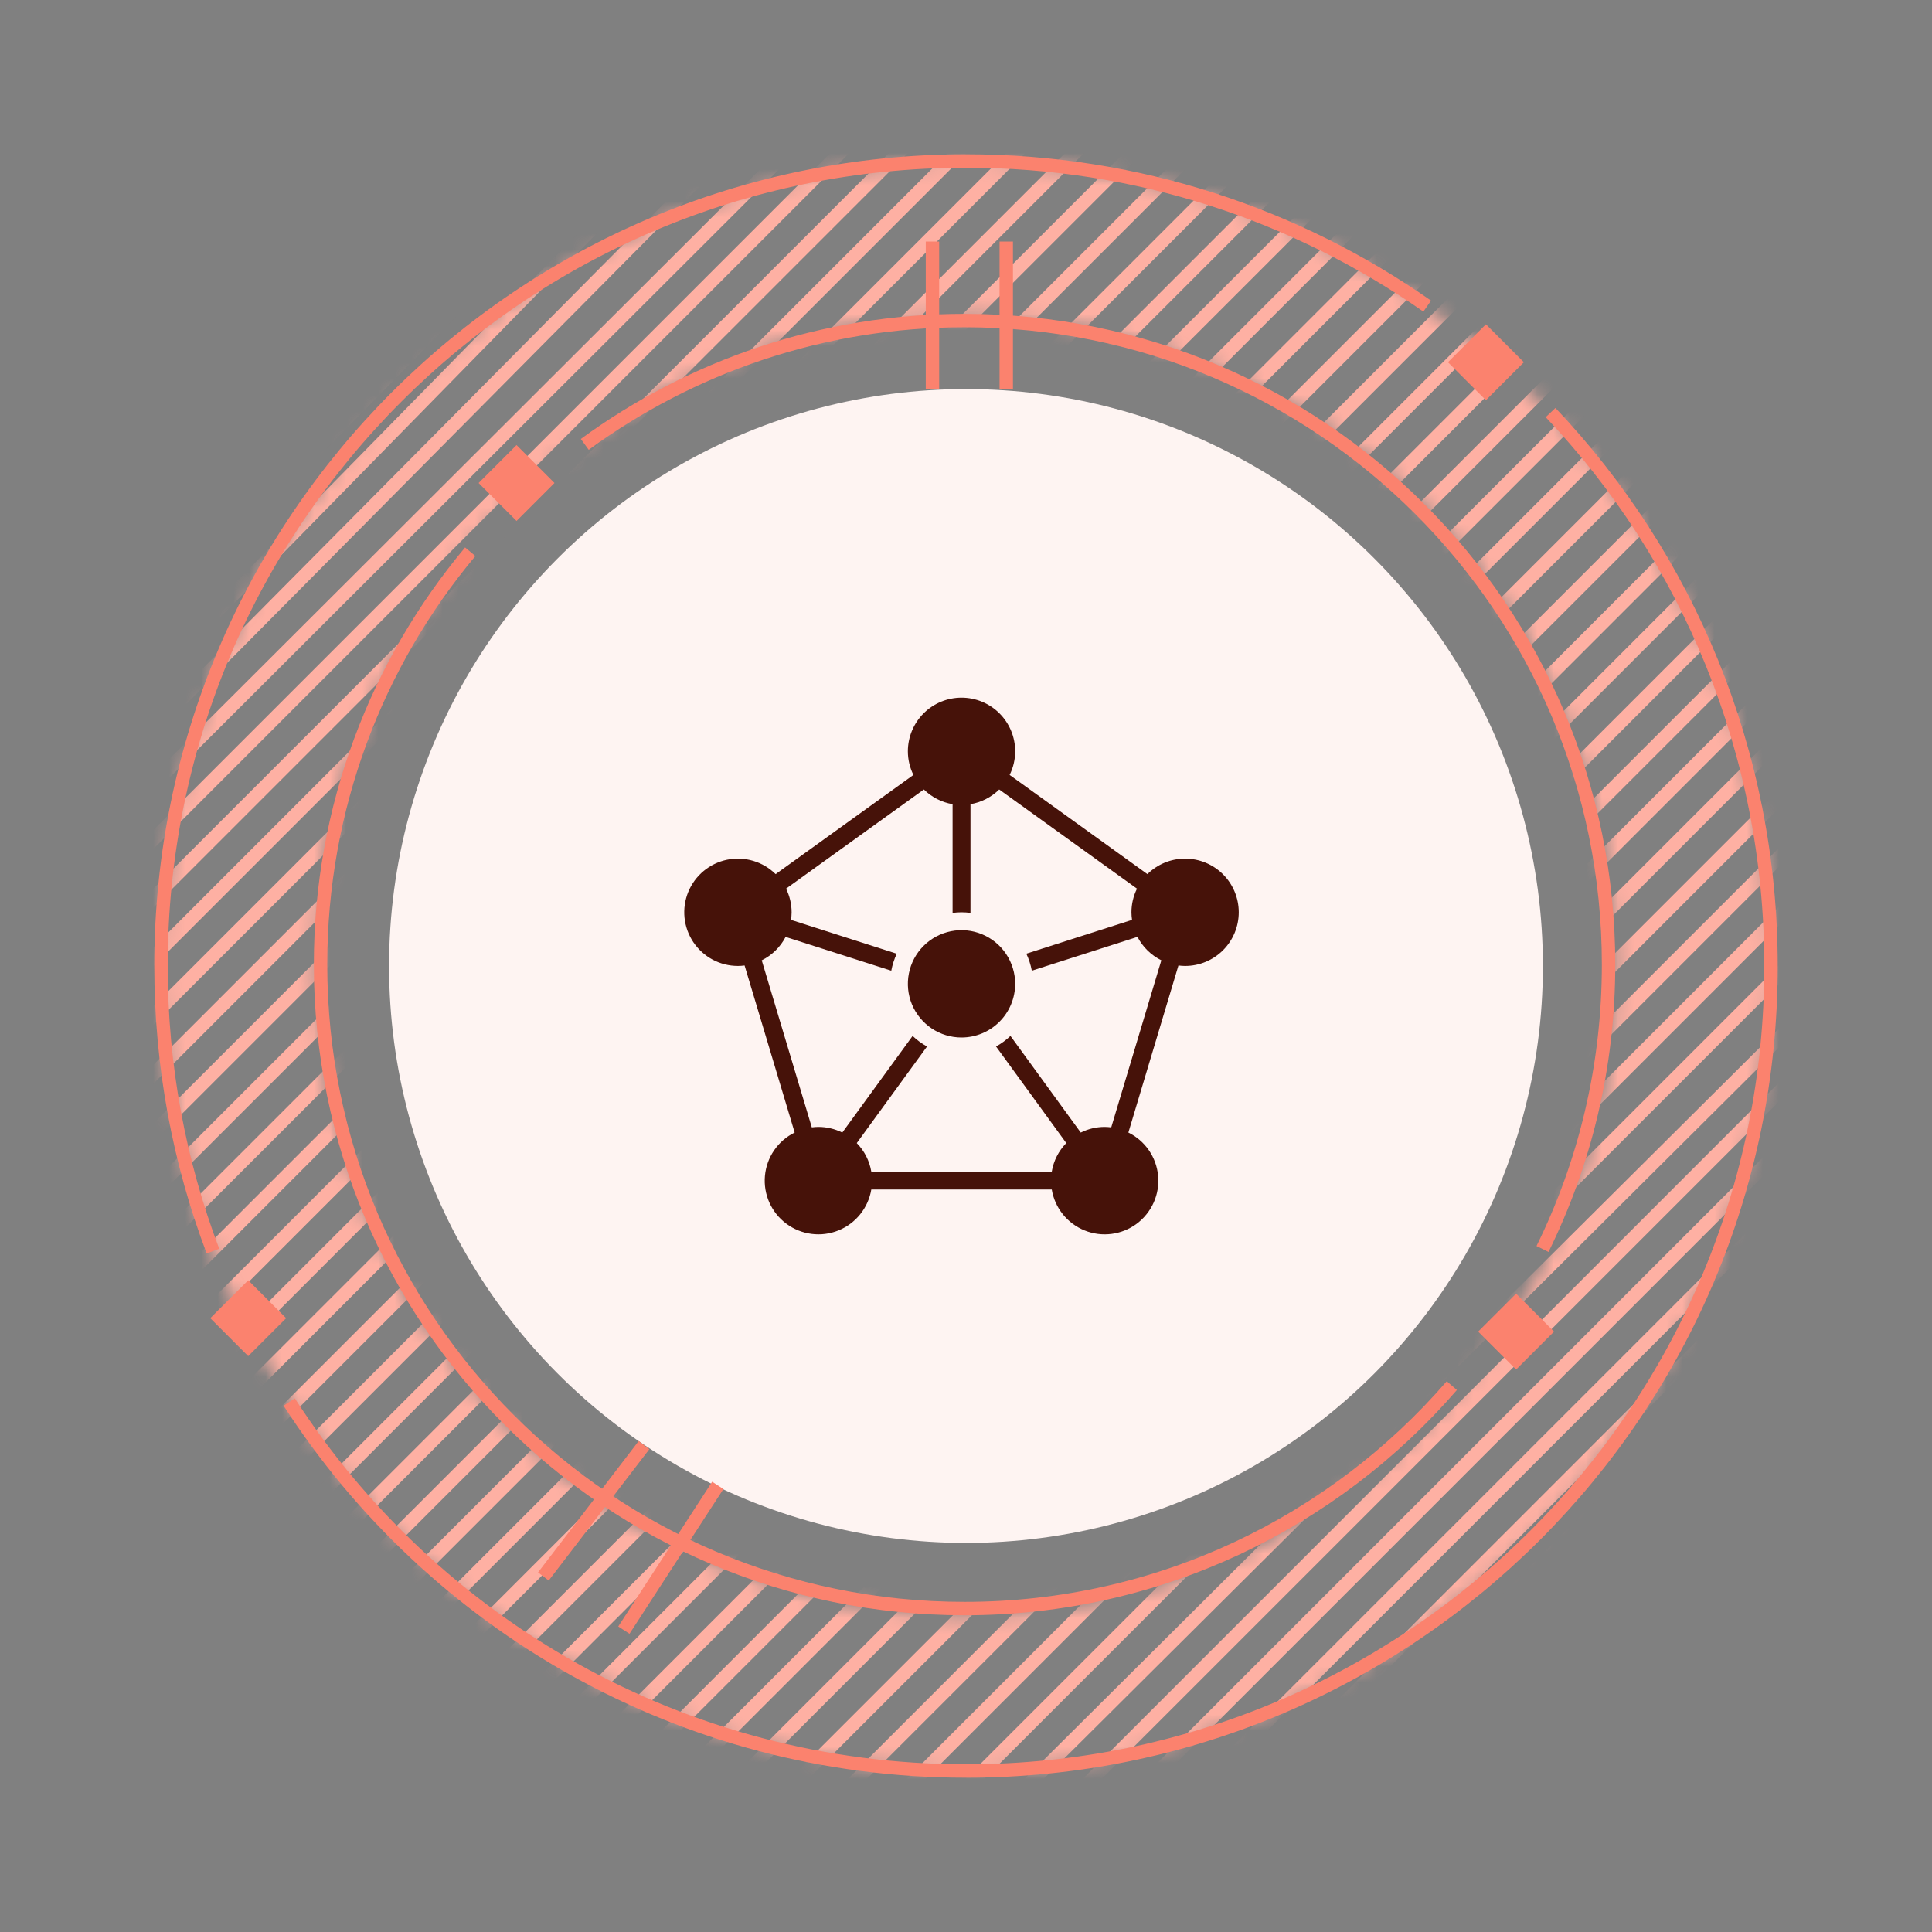 <svg width="120" height="120" viewBox="0 0 120 120" fill="none" xmlns="http://www.w3.org/2000/svg">
<rect x="0" y="0" width="120" height="120" fill="#808080" stroke="none"/>
<circle cx="59.999" cy="60" r="35.833" fill="#FEF4F2"/>
<mask id="mask0_854_3096" style="mask-type:alpha" maskUnits="userSpaceOnUse" x="10" y="10" width="100" height="100">
<path d="M110 60C110 87.614 87.614 110 60 110C32.386 110 10 87.614 10 60C10 32.386 32.386 10 60 10C87.614 10 110 32.386 110 60ZM19.662 60C19.662 82.278 37.722 100.338 60 100.338C82.278 100.338 100.338 82.278 100.338 60C100.338 37.722 82.278 19.662 60 19.662C37.722 19.662 19.662 37.722 19.662 60Z" fill="#D9D9D9"/>
</mask>
<g mask="url(#mask0_854_3096)">
<path d="M118.333 1.667L1.666 118.333M118.333 1.667H114.687M118.333 1.667V5.313M1.666 118.333V114.688M1.666 118.333H5.312M1.666 60L59.999 1.667M1.666 60V56.562M1.666 60V63.646M59.999 1.667H56.666M59.999 1.667H63.645M118.333 60L59.999 118.333M118.333 60V56.667M118.333 60V63.646M59.999 118.333H56.353M59.999 118.333H63.645M1.666 89.167L89.166 1.667M1.666 89.167V85.521M1.666 89.167V92.812M89.166 1.667H85.52M89.166 1.667H92.812M30.833 1.667L1.666 32.5M30.833 1.667H27.292M30.833 1.667H34.478M1.666 32.5V28.646M1.666 32.5V35.938M30.833 118.333L118.333 30.833M30.833 118.333H27.187M30.833 118.333H34.478M118.333 30.833V27.188M118.333 30.833V34.479M118.333 89.167L89.166 118.333M118.333 89.167V85.521M118.333 89.167V92.812M89.166 118.333H85.52M89.166 118.333H92.812M103.749 118.333L118.333 103.75M103.749 118.333H100.104M103.749 118.333H107.395M118.333 103.75V100.104M118.333 103.75V107.396M118.333 74.583L74.583 118.333M118.333 74.583V70.938M118.333 74.583V78.229M74.583 118.333H70.937M74.583 118.333H78.228M45.416 118.333L118.333 45.417M45.416 118.333H41.77M45.416 118.333H49.062M118.333 45.417V41.771M118.333 45.417V49.062M118.333 16.25L16.249 118.333M118.333 16.25V12.604M118.333 16.25V19.896M16.249 118.333H12.604M16.249 118.333H19.895M1.666 103.75L103.749 1.667M1.666 103.75V100.104M1.666 103.75V107.396M103.749 1.667H100.104M103.749 1.667H107.395M74.583 1.667L1.666 74.583M74.583 1.667H70.937M74.583 1.667H78.228M1.666 74.583V70.938M1.666 74.583V78.229M1.666 46.25L45.416 1.667M1.666 46.25V42.812M1.666 46.25V50M45.416 1.667H41.77M45.416 1.667H49.062M16.249 1.667L1.666 17.083M16.249 1.667H12.604M16.249 1.667H19.895M1.666 17.083V13.229M1.666 17.083V20.938M1.666 9.375L8.958 1.667M1.666 9.375V5.521M1.666 9.375V13.229M8.958 1.667H5.312M8.958 1.667H12.604M23.541 1.667L1.666 24.792M23.541 1.667H19.895M23.541 1.667H27.292M1.666 24.792V20.938M1.666 24.792V28.646M1.666 39.375L38.124 1.667M1.666 39.375V35.938M1.666 39.375V42.812M38.124 1.667H34.478M38.124 1.667H41.77M52.708 1.667L1.666 53.125M52.708 1.667H49.062M52.708 1.667H56.666M1.666 53.125V50M1.666 53.125V56.562M1.666 67.292L67.291 1.667M1.666 67.292V63.646M1.666 67.292V70.938M67.291 1.667H63.645M67.291 1.667H70.937M81.874 1.667L1.666 81.875M81.874 1.667H78.228M81.874 1.667H85.52M1.666 81.875V78.229M1.666 81.875V85.521M96.458 1.667L1.666 96.458M96.458 1.667H92.812M96.458 1.667H100.104M1.666 96.458V92.812M1.666 96.458V100.104M1.666 111.042L111.041 1.667M1.666 111.042V107.396M1.666 111.042V114.688M111.041 1.667H107.395M111.041 1.667H114.687M118.333 8.958L8.958 118.333M118.333 8.958V5.313M118.333 8.958V12.604M8.958 118.333H5.312M8.958 118.333H12.604M23.541 118.333L118.333 23.542M23.541 118.333H19.895M23.541 118.333H27.187M118.333 23.542V19.896M118.333 23.542V27.188M118.333 38.125L38.124 118.333M118.333 38.125V34.479M118.333 38.125V41.771M38.124 118.333H34.478M38.124 118.333H41.77M52.708 118.333L118.333 52.708M52.708 118.333H49.062M52.708 118.333H56.353M118.333 52.708V49.062M118.333 52.708V56.667M118.333 67.292L67.291 118.333M118.333 67.292V63.646M118.333 67.292V70.938M67.291 118.333H63.645M67.291 118.333H70.937M81.874 118.333L118.333 81.875M81.874 118.333H78.228M81.874 118.333H85.52M118.333 81.875V78.229M118.333 81.875V85.521M118.333 96.458L96.458 118.333M118.333 96.458V92.812M118.333 96.458V100.104M96.458 118.333H92.812M96.458 118.333H100.104M111.041 118.333L118.333 111.042M111.041 118.333H107.395M111.041 118.333H114.687M118.333 111.042V107.396M118.333 111.042V114.688M5.312 1.667H1.666V5.521M5.312 1.667L1.666 5.521M1.666 13.229L12.604 1.667M19.895 1.667L1.666 20.938M1.666 28.646L27.292 1.667M34.478 1.667L1.666 35.938M1.666 42.812L41.77 1.667M49.062 1.667L1.666 50M1.666 56.562L56.666 1.667M63.645 1.667L1.666 63.646M1.666 70.938L70.937 1.667M78.228 1.667L1.666 78.229M1.666 85.521L85.52 1.667M92.812 1.667L1.666 92.812M1.666 100.104L100.104 1.667M107.395 1.667L1.666 107.396M1.666 114.688L114.687 1.667M118.333 5.313L5.312 118.333M12.604 118.333L118.333 12.604M118.333 19.896L19.895 118.333M27.187 118.333L118.333 27.188M118.333 34.479L34.478 118.333M41.77 118.333L118.333 41.771M118.333 49.062L49.062 118.333M56.353 118.333L118.333 56.667M118.333 63.646L63.645 118.333M70.937 118.333L118.333 70.938M118.333 78.229L78.228 118.333M85.52 118.333L118.333 85.521M118.333 92.812L92.812 118.333M100.104 118.333L118.333 100.104M118.333 107.396L107.395 118.333M114.687 118.333H118.333V114.688M114.687 118.333L118.333 114.688" stroke="#FEB0A3" stroke-width="0.833"/>
</g>
<path d="M17.963 87.083C26.865 100.872 42.367 110 60 110C87.614 110 110 87.614 110 60C110 46.685 104.795 34.585 96.309 25.625M13.226 77.708C11.141 72.204 10 66.235 10 60C10 32.386 32.386 10 60 10C70.656 10 80.533 13.333 88.646 19.014" stroke="#FB826E" stroke-width="0.833"/>
<rect x="89.936" y="22.5" width="3.333" height="3.333" transform="rotate(-45 89.936 22.5)" fill="#FB826E"/>
<rect x="91.811" y="82.708" width="3.333" height="3.333" transform="rotate(-45 91.811 82.708)" fill="#FB826E"/>
<rect x="29.727" y="30" width="3.333" height="3.333" transform="rotate(-45 29.727 30)" fill="#FB826E"/>
<rect x="13.06" y="81.875" width="3.333" height="3.333" transform="rotate(-45 13.06 81.875)" fill="#FB826E"/>
<path d="M40 89.759L33.75 97.917M38.75 101.25L44.583 92.259M57.917 15V24.167M62.5 15V24.167" stroke="#FB826E" stroke-width="0.833"/>
<path d="M29.208 34.269C23.404 41.211 19.91 50.153 19.91 59.91C19.91 82.001 37.819 99.91 59.91 99.91C72.002 99.91 82.841 94.544 90.176 86.064M36.321 27.602C42.935 22.765 51.089 19.91 59.91 19.91C82.001 19.91 99.91 37.818 99.91 59.91C99.91 66.251 98.434 72.248 95.808 77.576" stroke="#FB826E" stroke-width="0.833"/>
<path d="M59.721 64.44C59.062 64.44 58.418 64.245 57.87 63.879C57.322 63.512 56.895 62.992 56.642 62.383C56.39 61.774 56.324 61.104 56.453 60.457C56.581 59.811 56.899 59.217 57.365 58.751C57.831 58.285 58.425 57.968 59.071 57.839C59.718 57.71 60.388 57.776 60.997 58.029C61.606 58.281 62.126 58.708 62.492 59.256C62.858 59.804 63.054 60.448 63.054 61.108C63.053 61.991 62.702 62.838 62.077 63.463C61.452 64.088 60.605 64.439 59.721 64.44Z" fill="#461209"/>
<path d="M73.608 53.331C72.732 53.331 71.891 53.677 71.268 54.294L62.71 48.133C62.936 47.677 63.054 47.175 63.055 46.666C63.055 45.782 62.704 44.934 62.079 44.309C61.454 43.684 60.606 43.333 59.722 43.333C58.838 43.333 57.991 43.684 57.366 44.309C56.741 44.934 56.389 45.782 56.389 46.666C56.39 47.175 56.508 47.677 56.734 48.133L48.176 54.294C47.787 53.91 47.309 53.626 46.784 53.47C46.26 53.314 45.705 53.289 45.168 53.398C44.632 53.507 44.13 53.747 43.709 54.096C43.287 54.445 42.957 54.892 42.749 55.399C42.542 55.905 42.462 56.455 42.517 57C42.572 57.544 42.761 58.067 43.066 58.522C43.371 58.976 43.783 59.348 44.266 59.606C44.749 59.863 45.289 59.997 45.836 59.997C45.974 59.996 46.111 59.986 46.248 59.968L49.358 70.344C48.846 70.596 48.407 70.975 48.084 71.446C47.761 71.916 47.564 72.462 47.512 73.031C47.46 73.599 47.555 74.172 47.788 74.693C48.021 75.214 48.384 75.667 48.842 76.007C49.3 76.348 49.838 76.565 50.404 76.638C50.971 76.712 51.546 76.638 52.076 76.424C52.605 76.211 53.071 75.865 53.429 75.42C53.786 74.975 54.024 74.446 54.118 73.883H65.327C65.421 74.446 65.658 74.976 66.015 75.421C66.373 75.866 66.839 76.212 67.369 76.425C67.898 76.639 68.474 76.712 69.04 76.639C69.607 76.566 70.145 76.349 70.603 76.008C71.061 75.667 71.424 75.214 71.657 74.693C71.89 74.171 71.985 73.599 71.933 73.03C71.88 72.462 71.683 71.916 71.36 71.445C71.036 70.975 70.597 70.596 70.085 70.344L73.195 59.968C73.332 59.987 73.47 59.996 73.608 59.997C74.492 59.997 75.34 59.646 75.965 59.021C76.59 58.396 76.941 57.548 76.941 56.664C76.941 55.78 76.59 54.932 75.965 54.307C75.34 53.682 74.492 53.331 73.608 53.331ZM69.021 70.023C68.884 70.005 68.747 69.996 68.609 69.995C68.095 69.995 67.588 70.116 67.128 70.346L62.761 64.343C62.492 64.598 62.191 64.819 61.866 64.999L66.229 70.998C65.754 71.483 65.439 72.102 65.327 72.772H54.118C54.005 72.103 53.69 71.484 53.215 70.999L57.579 65C57.254 64.82 56.953 64.599 56.683 64.344L52.316 70.346C51.857 70.116 51.349 69.995 50.835 69.995C50.697 69.996 50.56 70.005 50.423 70.023L47.313 59.648C47.949 59.333 48.468 58.823 48.796 58.194L55.359 60.293C55.427 59.929 55.541 59.574 55.699 59.238L49.132 57.136C49.155 56.98 49.167 56.822 49.169 56.664C49.168 56.155 49.05 55.653 48.824 55.197L57.382 49.036C57.869 49.516 58.492 49.835 59.167 49.949V56.702C59.535 56.651 59.909 56.651 60.278 56.702V49.949C60.952 49.835 61.575 49.516 62.062 49.036L70.621 55.197C70.394 55.653 70.276 56.155 70.276 56.664C70.277 56.822 70.289 56.98 70.313 57.136L63.748 59.236C63.905 59.572 64.02 59.927 64.088 60.292L70.65 58.192C70.978 58.822 71.498 59.331 72.133 59.646L69.021 70.023Z" fill="#461209"/>
</svg>
